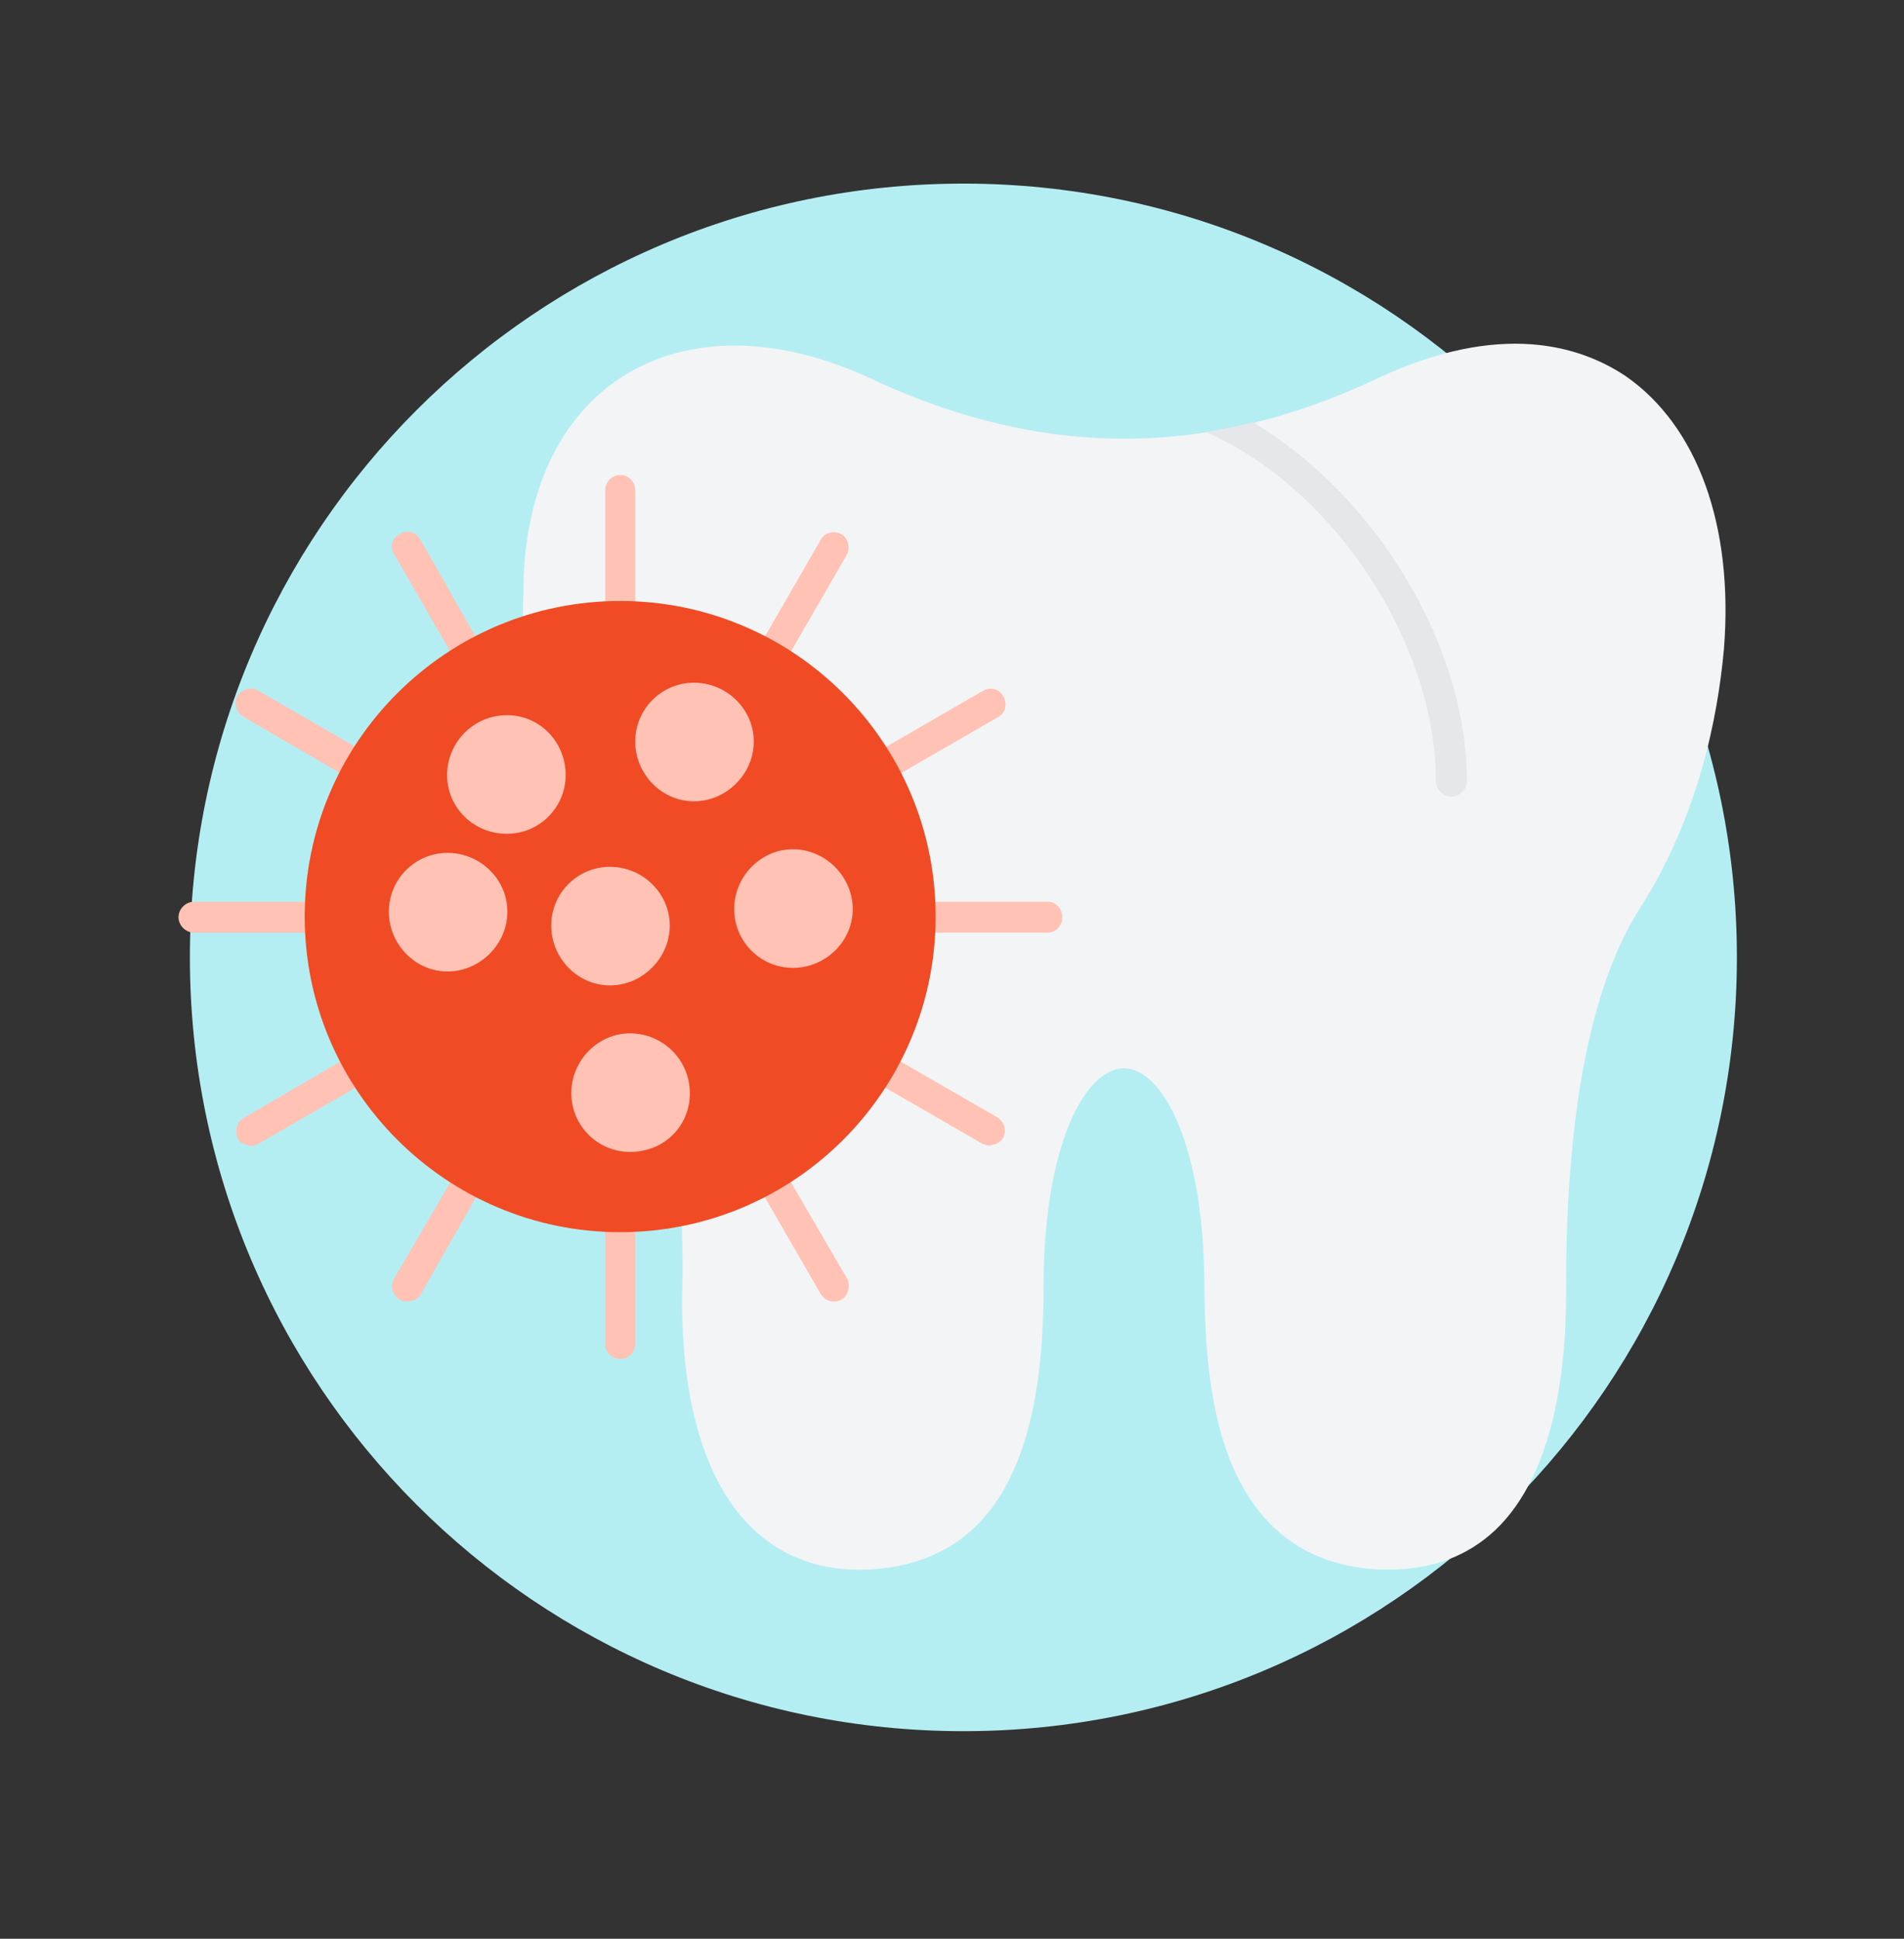 <svg width="56" height="57" viewBox="0 0 56 57" fill="none" xmlns="http://www.w3.org/2000/svg">
<rect x="0" y="0" width="56" height="57" fill="#333333" stroke="none"/>
<path d="M28.335 5.398C40.9 5.398 51.085 15.583 51.085 28.148C51.085 40.713 40.9 50.898 28.335 50.898C15.77 50.898 5.585 40.713 5.585 28.148C5.585 15.583 15.77 5.398 28.335 5.398Z" fill="#B4EEF3"/>
<path fill-rule="evenodd" clip-rule="evenodd" d="M40.849 46.145H40.561C38.514 46.039 37.074 45.023 36.24 43.083C35.528 41.4 35.437 39.293 35.422 37.837C35.422 33.683 34.194 31.409 33.057 31.409C31.919 31.409 30.692 33.668 30.692 37.837C30.692 39.308 30.585 41.415 29.873 43.083C29.069 45.023 27.614 46.039 25.552 46.145C24.172 46.206 23.02 45.797 22.11 44.917C20.246 43.098 20.034 39.808 20.064 37.989C20.094 37.17 20.064 36.337 20.034 35.533C20.003 35.351 20.109 35.184 20.276 35.108L15.667 18.887C15.501 18.811 15.394 18.674 15.394 18.492C15.364 17.886 15.394 17.507 15.394 17.431C15.394 14.52 16.44 12.261 18.32 11.064C20.261 9.836 22.899 9.866 25.598 11.124C30.631 13.489 35.513 13.489 40.516 11.124C44.139 9.426 46.489 10.169 47.823 11.064C49.93 12.534 50.992 15.46 50.704 19.084C50.522 21.085 49.961 24.011 48.202 26.755C46.155 29.984 46.049 35.685 46.064 37.974C46.064 40.263 45.716 43.326 43.987 44.978C43.169 45.751 42.123 46.145 40.864 46.145H40.849Z" fill="#F3F4F6"/>
<path fill-rule="evenodd" clip-rule="evenodd" d="M35.472 12.704C35.926 12.628 36.381 12.537 36.851 12.416C40.444 14.554 43.143 18.95 43.143 22.968C43.143 23.21 42.931 23.423 42.688 23.423C42.446 23.423 42.233 23.21 42.233 22.968C42.233 18.92 39.247 14.357 35.472 12.704Z" fill="#E5E7EB"/>
<path fill-rule="evenodd" clip-rule="evenodd" d="M18.256 18.574C17.983 18.574 17.801 18.392 17.801 18.149V14.42C17.801 14.177 17.983 13.965 18.256 13.965C18.498 13.965 18.68 14.177 18.68 14.42V18.149C18.68 18.392 18.498 18.574 18.256 18.574Z" fill="#FFC2B4"/>
<path fill-rule="evenodd" clip-rule="evenodd" d="M22.654 19.767C22.654 19.767 22.517 19.737 22.441 19.692C22.229 19.585 22.153 19.313 22.275 19.1L24.139 15.871C24.246 15.659 24.534 15.583 24.746 15.704C24.928 15.81 25.019 16.083 24.913 16.296L23.048 19.525C22.972 19.692 22.805 19.767 22.654 19.767Z" fill="#FFC2B4"/>
<path fill-rule="evenodd" clip-rule="evenodd" d="M25.906 22.997C25.739 22.997 25.587 22.922 25.512 22.785C25.405 22.573 25.451 22.285 25.678 22.179L28.907 20.314C29.12 20.178 29.393 20.253 29.514 20.481C29.635 20.708 29.575 20.966 29.347 21.087L26.118 22.952C26.042 22.982 25.951 23.013 25.906 23.013V22.997Z" fill="#FFC2B4"/>
<path fill-rule="evenodd" clip-rule="evenodd" d="M30.817 27.421H27.088C26.845 27.421 26.633 27.209 26.633 26.966C26.633 26.724 26.845 26.512 27.088 26.512H30.817C31.06 26.512 31.242 26.724 31.242 26.966C31.242 27.209 31.06 27.421 30.817 27.421Z" fill="#FFC2B4"/>
<path fill-rule="evenodd" clip-rule="evenodd" d="M29.133 33.684C29.057 33.684 28.966 33.654 28.89 33.624L25.661 31.759C25.449 31.622 25.388 31.365 25.494 31.152C25.631 30.94 25.889 30.88 26.101 30.986L29.33 32.85C29.542 32.987 29.618 33.245 29.497 33.457C29.421 33.593 29.254 33.669 29.118 33.669L29.133 33.684Z" fill="#FFC2B4"/>
<path fill-rule="evenodd" clip-rule="evenodd" d="M24.522 38.264C24.355 38.264 24.234 38.188 24.143 38.051L22.278 34.822C22.142 34.61 22.217 34.337 22.445 34.216C22.657 34.109 22.93 34.185 23.051 34.398L24.916 37.596C25.022 37.809 24.946 38.097 24.749 38.203C24.673 38.264 24.582 38.264 24.506 38.264H24.522Z" fill="#FFC2B4"/>
<path fill-rule="evenodd" clip-rule="evenodd" d="M18.256 39.959C17.983 39.959 17.801 39.747 17.801 39.505V35.775C17.801 35.532 17.983 35.351 18.256 35.351C18.498 35.351 18.68 35.532 18.68 35.775V39.505C18.68 39.747 18.498 39.959 18.256 39.959Z" fill="#FFC2B4"/>
<path fill-rule="evenodd" clip-rule="evenodd" d="M11.969 38.264C11.893 38.264 11.833 38.264 11.757 38.203C11.545 38.097 11.469 37.809 11.59 37.596L13.455 34.398C13.561 34.185 13.834 34.109 14.046 34.216C14.258 34.352 14.334 34.61 14.213 34.822L12.379 38.051C12.303 38.188 12.136 38.264 11.984 38.264H11.969Z" fill="#FFC2B4"/>
<path fill-rule="evenodd" clip-rule="evenodd" d="M7.387 33.683C7.22 33.683 7.069 33.607 6.993 33.471C6.887 33.259 6.963 32.986 7.175 32.865L10.374 31C10.586 30.894 10.874 30.939 10.98 31.167C11.117 31.379 11.041 31.652 10.813 31.773L7.584 33.638C7.584 33.638 7.448 33.698 7.372 33.698L7.387 33.683Z" fill="#FFC2B4"/>
<path fill-rule="evenodd" clip-rule="evenodd" d="M9.404 27.421H5.705C5.462 27.421 5.25 27.209 5.25 26.966C5.25 26.724 5.462 26.512 5.705 26.512H9.404C9.677 26.512 9.859 26.724 9.859 26.966C9.859 27.209 9.677 27.421 9.404 27.421Z" fill="#FFC2B4"/>
<path fill-rule="evenodd" clip-rule="evenodd" d="M10.603 23C10.527 23 10.436 22.969 10.36 22.939L7.161 21.074C6.949 20.938 6.873 20.68 6.979 20.468C7.116 20.256 7.373 20.18 7.586 20.301L10.815 22.166C11.027 22.272 11.103 22.56 10.982 22.772C10.906 22.909 10.739 22.985 10.603 22.985V23Z" fill="#FFC2B4"/>
<path fill-rule="evenodd" clip-rule="evenodd" d="M13.837 19.767C13.67 19.767 13.549 19.691 13.458 19.524L11.593 16.295C11.457 16.083 11.533 15.81 11.76 15.704C11.972 15.567 12.245 15.643 12.367 15.87L14.201 19.1C14.337 19.312 14.262 19.585 14.034 19.691C13.974 19.752 13.898 19.767 13.822 19.767H13.837Z" fill="#FFC2B4"/>
<path fill-rule="evenodd" clip-rule="evenodd" d="M18.24 36.227C13.131 36.227 8.962 32.073 8.962 26.948C8.962 21.824 13.116 17.67 18.24 17.67C23.365 17.67 27.519 21.824 27.519 26.948C27.519 32.073 23.365 36.227 18.24 36.227Z" fill="#F04B24"/>
<path fill-rule="evenodd" clip-rule="evenodd" d="M13.165 28.562C12.21 28.562 11.437 27.759 11.437 26.804C11.437 25.849 12.21 25.075 13.165 25.075C14.12 25.075 14.924 25.849 14.924 26.804C14.924 27.759 14.12 28.562 13.165 28.562ZM20.412 23.559C19.456 23.559 18.683 22.756 18.683 21.801C18.683 20.846 19.456 20.072 20.412 20.072C21.367 20.072 22.17 20.846 22.17 21.801C22.17 22.756 21.367 23.559 20.412 23.559ZM23.323 28.456C22.367 28.456 21.594 27.683 21.594 26.728C21.594 25.773 22.367 24.969 23.323 24.969C24.278 24.969 25.081 25.773 25.081 26.728C25.081 27.683 24.278 28.456 23.323 28.456ZM18.532 33.868C17.577 33.868 16.803 33.095 16.803 32.14C16.803 31.185 17.577 30.381 18.532 30.381C19.487 30.381 20.29 31.155 20.29 32.14C20.29 33.126 19.517 33.868 18.532 33.868ZM17.941 28.972C16.985 28.972 16.212 28.168 16.212 27.213C16.212 26.258 16.985 25.485 17.941 25.485C18.896 25.485 19.699 26.258 19.699 27.213C19.699 28.168 18.896 28.972 17.941 28.972ZM14.908 24.514C13.923 24.514 13.15 23.741 13.15 22.786C13.15 21.831 13.923 21.027 14.908 21.027C15.894 21.027 16.637 21.831 16.637 22.786C16.637 23.741 15.864 24.514 14.908 24.514Z" fill="#FFC2B4"/>
</svg>
